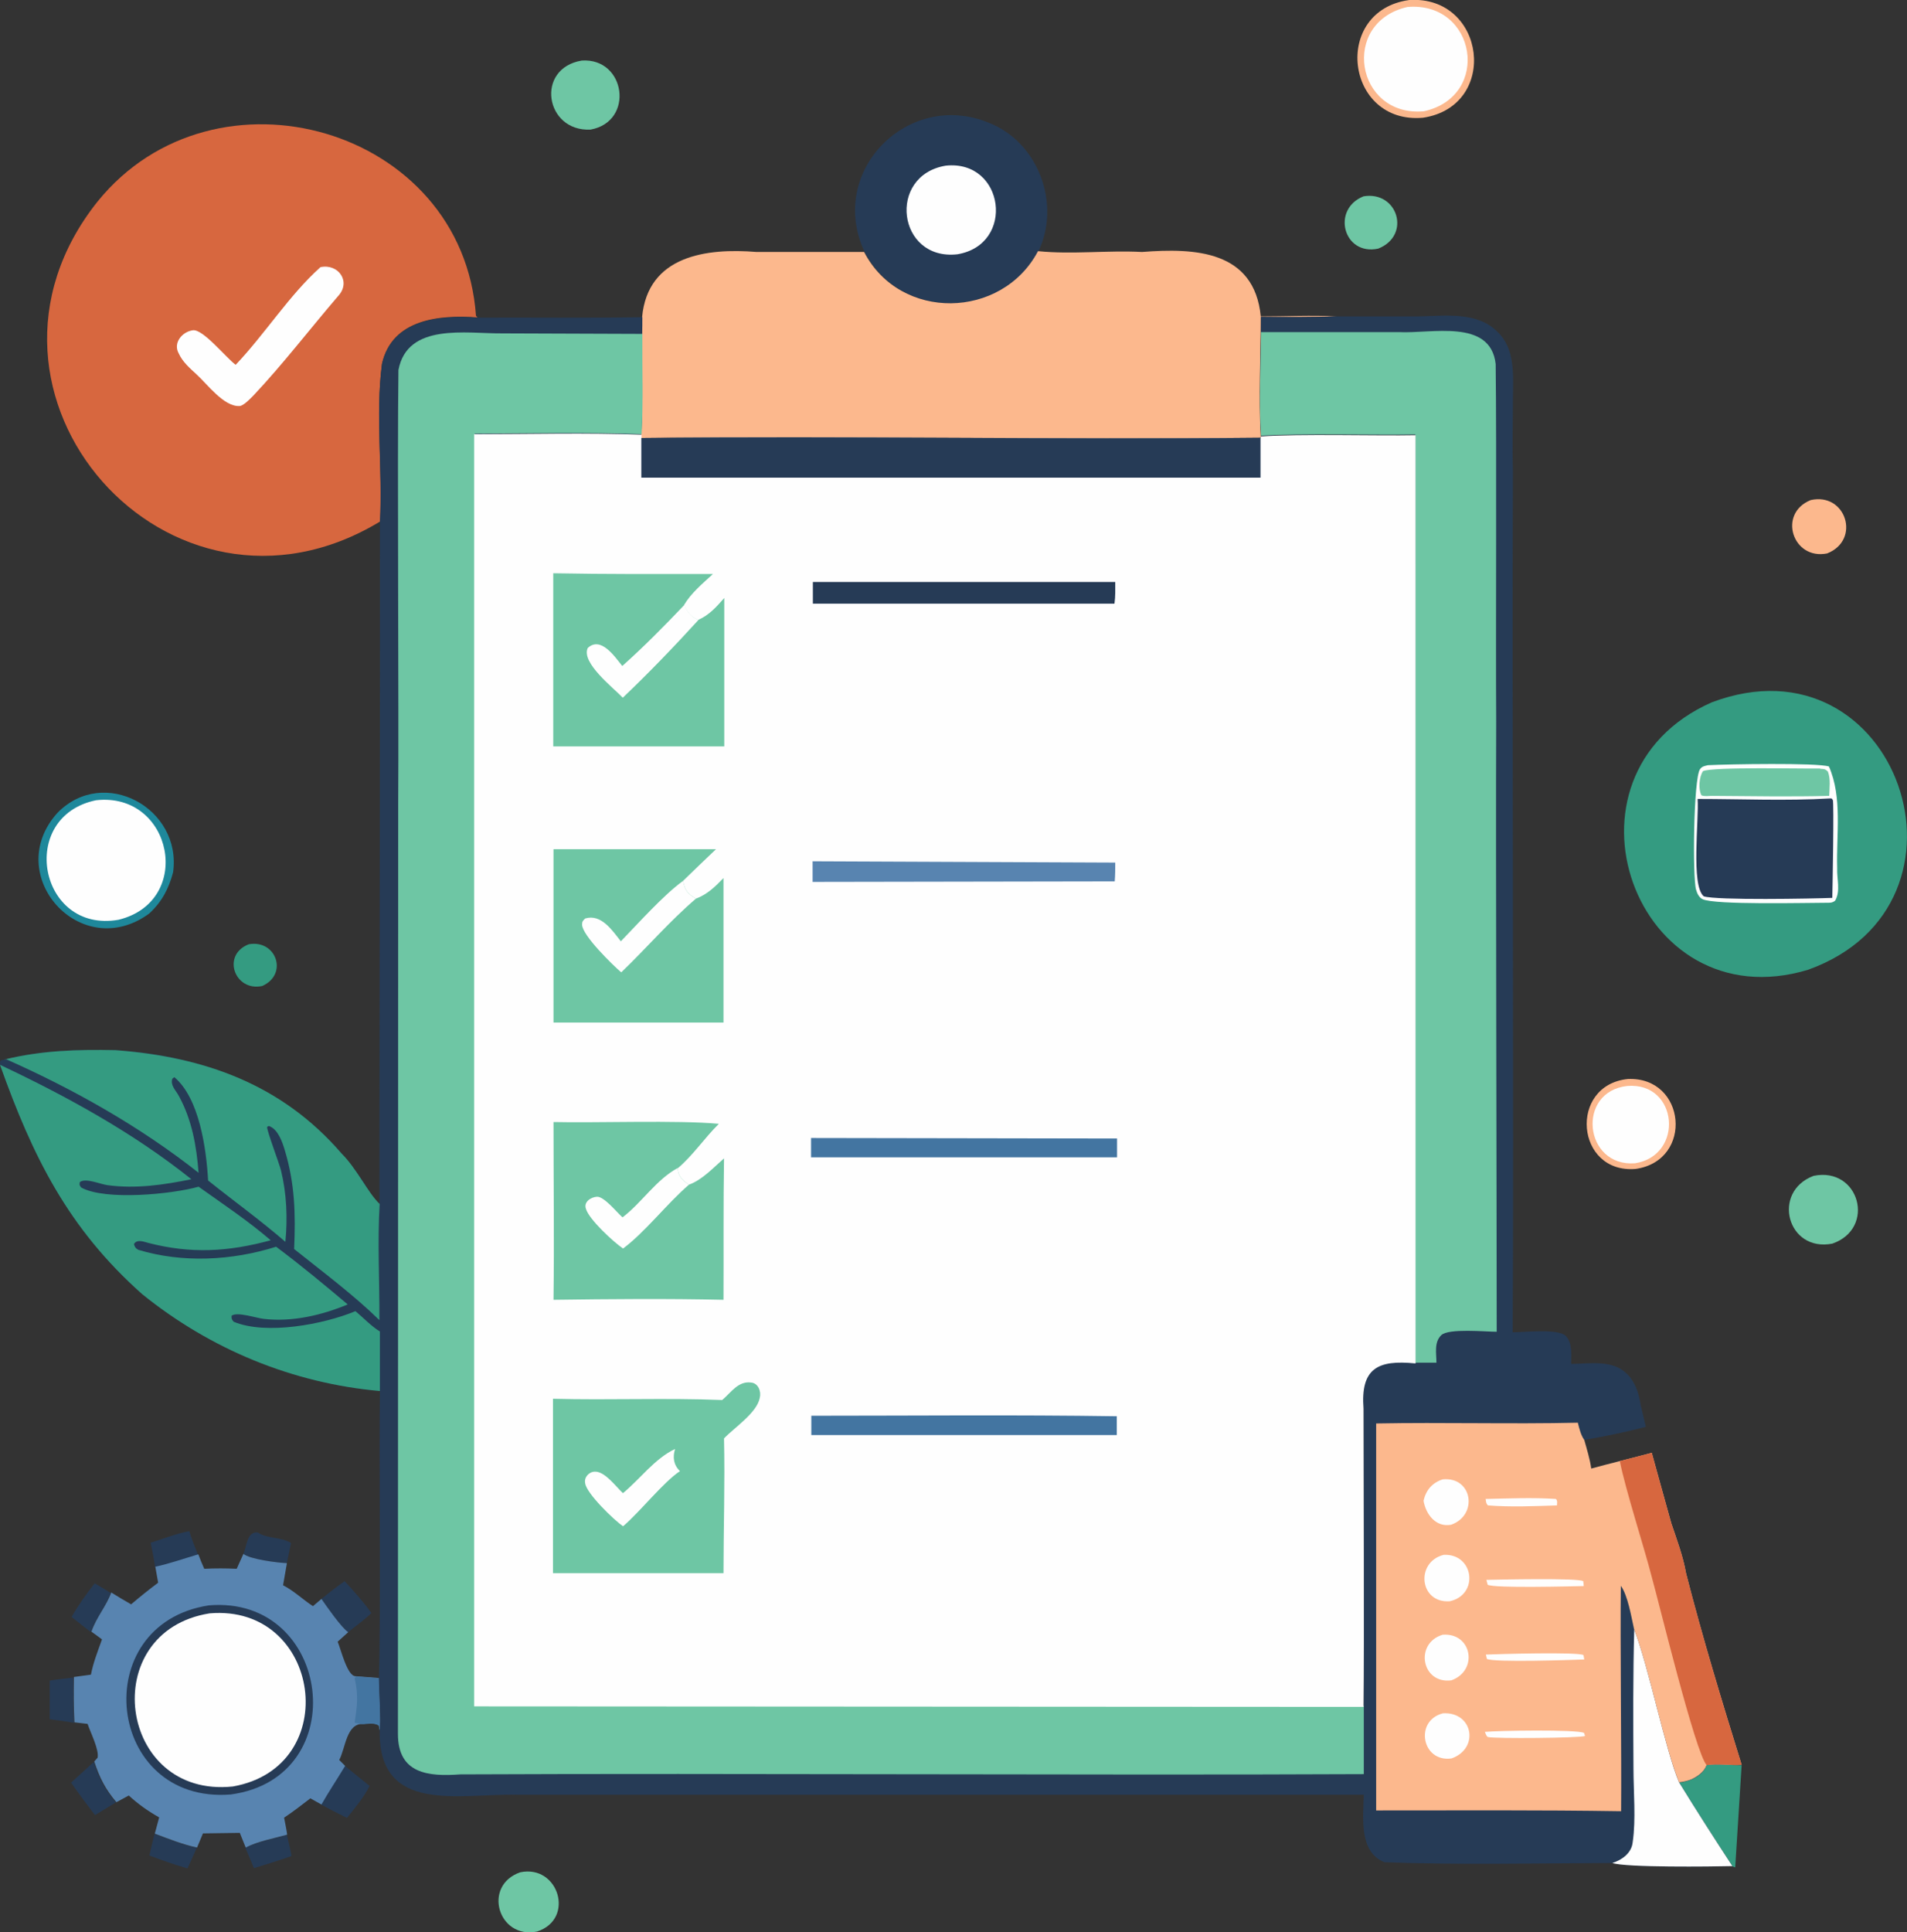 <?xml version="1.0" encoding="UTF-8"?>
<svg id="Layer_1" data-name="Layer 1" xmlns="http://www.w3.org/2000/svg" viewBox="0 0 74.04 75">
  <rect x="0" y="0" width="74.04" height="75" fill="#333333" stroke="none"/>
  <defs>
    <style>
      .cls-1 {
        fill: #4375a1;
      }

      .cls-2 {
        fill: #349b81;
      }

      .cls-3 {
        fill: #263b56;
      }

      .cls-4 {
        fill: #fcb88d;
      }

      .cls-5 {
        fill: #d7673f;
      }

      .cls-6 {
        fill: #5884b0;
      }

      .cls-7 {
        fill: #6ec6a4;
      }

      .cls-8 {
        fill: #1e889b;
      }

      .cls-9 {
        fill: #fefefe;
      }
    </style>
  </defs>
  <path class="cls-3" d="m9.53,71.72c.45-.24,1.12-.36,1.61-.5.06.27.13.54.18.82-.48.17-.97.32-1.46.47l-.33-.78Z"/>
  <path class="cls-3" d="m3.67,61.45c.21.12.42.25.63.38-.19.54-.58.96-.77,1.52-.25-.19-.5-.39-.75-.59.26-.46.57-.89.9-1.31Z"/>
  <path class="cls-3" d="m6,71.18c.54.2,1.08.42,1.64.54l-.36.8c-.5-.14-.99-.32-1.48-.5.06-.28.13-.56.2-.84Z"/>
  <path class="cls-3" d="m1.93,65.23c.3-.05.61-.08.92-.12,0,.59,0,1.18.02,1.76-.31-.06-.63-.1-.94-.14v-1.5Z"/>
  <path class="cls-3" d="m10.01,59.48c.35.25.92.17,1.29.41l-.16.77c-.35,0-1.45-.14-1.69-.36.14-.3.13-.87.57-.82Z"/>
  <path class="cls-3" d="m5.84,59.88c.5-.15,1-.36,1.51-.45.09.31.22.62.34.92-.55.16-1.11.36-1.67.48-.04-.32-.11-.64-.17-.95Z"/>
  <path class="cls-3" d="m3.64,68.38c.21.64.43,1.07.86,1.58l-.81.49c-.32-.41-.63-.83-.93-1.26l.89-.81Z"/>
  <path class="cls-3" d="m13.39,68.54l.96.78c-.22.43-.57.86-.88,1.24-.34-.17-.68-.34-1.01-.52.29-.5.62-1,.92-1.5Z"/>
  <path class="cls-3" d="m13.38,61.37c.36.39.73.8,1.04,1.24-.28.27-.6.49-.9.74-.27-.19-.84-1-1.04-1.29.29-.24.59-.47.9-.69Z"/>
  <path class="cls-2" d="m9.66,36.65c1.07-.19,1.54,1.17.52,1.62-1.07.23-1.59-1.21-.52-1.62Z"/>
  <path class="cls-7" d="m52.94,7.62c1.33-.22,1.86,1.52.57,2.03-1.35.29-1.83-1.53-.57-2.03Z"/>
  <path class="cls-4" d="m70.3,19.41c1.37-.31,1.96,1.55.64,2.07-1.34.27-1.93-1.55-.64-2.07Z"/>
  <path class="cls-7" d="m20.2,72.67c1.49-.31,2.14,1.82.65,2.3-1.51.31-2.13-1.79-.65-2.3Z"/>
  <path class="cls-2" d="m66.26,68.51c.44-.07.91.01,1.36,0l-.25,3.97-.11-.04c-.7-1.07-1.4-2.16-2.07-3.25.43-.05.9-.25,1.07-.67Z"/>
  <path class="cls-7" d="m22.59,2.35c1.71-.11,2.05,2.37.34,2.68-1.77.09-2.16-2.38-.34-2.68Z"/>
  <path class="cls-7" d="m70.41,45.64c1.78-.37,2.44,2.04.73,2.63-1.75.34-2.37-2.01-.73-2.63Z"/>
  <path class="cls-4" d="m63.2,41.88c2.26-.1,2.57,3.16.31,3.49-2.34.2-2.62-3.25-.31-3.49Z"/>
  <path class="cls-9" d="m63.18,42.15c1.98-.16,2.22,2.7.3,3-1.98.15-2.29-2.78-.3-3Z"/>
  <path class="cls-4" d="m54.72,0c2.97-.18,3.5,4.12.53,4.57-3.02.27-3.55-4.16-.53-4.57Z"/>
  <path class="cls-9" d="m54.65.27c2.67-.22,3.27,3.47.63,4.05-2.65.23-3.26-3.46-.63-4.05Z"/>
  <path class="cls-8" d="m5.79,35.46c-2.66,1.94-5.73-1.5-3.56-3.91,1.8-1.84,4.84-.18,4.49,2.31-.17.64-.44,1.15-.93,1.6Z"/>
  <path class="cls-9" d="m3.73,31.06c2.97-.33,3.82,3.92.87,4.64-3.09.54-3.94-4.01-.87-4.64Z"/>
  <path class="cls-3" d="m33.57,9.78c-1.47-3.11,1.67-6.3,4.81-5.02,1.93.75,2.82,3.14,1.94,4.99-1.4,2.66-5.35,2.73-6.75.03Z"/>
  <path class="cls-9" d="m36.72,6.43c2.28-.24,2.72,3.06.45,3.44-2.33.26-2.74-3.06-.45-3.44Z"/>
  <path class="cls-6" d="m9.45,60.31c.24.21,1.34.35,1.69.36l-.15.86c.43.22.76.55,1.16.81l.33-.28c.21.3.77,1.11,1.04,1.29l-.41.37c.12.27.37,1.35.7,1.34.3.02.6.05.9.07,0,.4.09,1.73.03,2.02l-.03-.18c-.18-.12-.39-.07-.6-.06-.67-.03-.69.94-.94,1.4l.23.23c-.3.5-.63.99-.92,1.5l-.43-.24c-.34.26-.67.52-1.02.75.04.22.09.44.12.66-.5.14-1.16.26-1.61.5l-.23-.57-1.43.02-.23.55c-.56-.12-1.11-.34-1.64-.54l.17-.63c-.44-.25-.81-.51-1.18-.85l-.48.26c-.43-.51-.65-.94-.86-1.58l.13-.15c.06-.32-.28-.98-.39-1.31l-.51-.06c-.03-.59-.03-1.17-.02-1.76l.66-.09c.09-.47.27-.92.43-1.37l-.41-.3c.19-.56.58-.99.77-1.52.25.16.51.31.77.46.34-.29.69-.57,1.05-.84l-.11-.62c.56-.12,1.12-.32,1.67-.48.07.19.15.38.23.56.42-.02.84-.02,1.26,0,.09-.2.18-.4.27-.6Z"/>
  <path class="cls-1" d="m13.81,65.07c.3.02.6.05.9.07,0,.4.09,1.73.03,2.02l-.03-.18c-.18-.12-.39-.07-.6-.06-.13,0-.22-.02-.34-.06.1-.67.15-1.06,0-1.72l.05-.06Z"/>
  <path class="cls-3" d="m8.11,62.31c4.76-.4,5.66,6.69.85,7.34-4.85.39-5.61-6.61-.85-7.34Z"/>
  <path class="cls-9" d="m8.14,62.62c4.33-.37,5.22,5.96.9,6.72-4.46.47-5.31-6.02-.9-6.72Z"/>
  <path class="cls-2" d="m66.46,27.26c7.21-2.71,10.84,7.83,3.74,10.38-6.72,2.03-10.15-7.55-3.74-10.38Z"/>
  <path class="cls-9" d="m66.31,29.7c.77-.04,4.24-.1,4.7.05.53,1.21.28,2.65.32,3.94-.02.42.14.89-.08,1.27-.12.09-.21.08-.35.08-.75,0-4.33.09-4.8-.14-.14-.07-.21-.23-.25-.37-.14-.48-.1-4.28.15-4.67.08-.12.19-.13.31-.16Z"/>
  <path class="cls-7" d="m70.67,29.84c.15.01.19,0,.3.11.11.29.06.63.05.94-1.52.04-3.04.01-4.56,0-.14,0-.27.03-.4-.02-.13-.24-.09-.72.06-.94.41-.17,3.79-.09,4.55-.1Z"/>
  <path class="cls-3" d="m71.05,30.99h.06s.04.04.05.06c.05.1-.01,3.39-.02,3.8-.75.03-4.49.1-4.99-.06-.51-.42-.18-3.01-.24-3.78,1.7,0,3.44.08,5.13-.02Z"/>
  <path class="cls-4" d="m40.32,9.75c1.31.13,2.69-.04,4.02.03,2.05-.16,4.36-.06,4.61,2.5.97,0,1.97-.05,2.94,0-.98.03-1.96.03-2.94.02,0,1.53-.09,3.11,0,4.63v.06c-8.03.08-16.05-.07-24.06.01v-.14c.07-1.29.02-2.6.03-3.89.01-.22.01-.44.01-.66.22-2.39,2.5-2.69,4.45-2.53,0,0,4.17,0,4.17,0,1.4,2.7,5.35,2.62,6.75-.03Z"/>
  <path class="cls-5" d="m14.76,20.24C6.57,25.2-2.16,15.28,3.79,7.82c4.55-5.62,14.18-2.88,14.69,4.44l.06.06c-1.48-.11-3.32.06-3.71,1.8-.26,2.01.03,4.08-.07,6.11Z"/>
  <path class="cls-9" d="m12.44,10.37c.7-.15,1.21.57.68,1.13-1.09,1.27-2.13,2.63-3.28,3.85-.11.11-.38.4-.54.41-.61.03-1.25-.85-1.67-1.23-.26-.24-.54-.48-.69-.81-.23-.41.13-.84.54-.9.39-.07,1.29,1.06,1.67,1.34,1.14-1.2,2.07-2.69,3.28-3.78Z"/>
  <path class="cls-3" d="m65.65,69.07c-.15.06-.31.09-.46.11.67,1.09,1.37,2.18,2.07,3.25-.8.03-4.14.07-4.66-.12-2.91.01-5.98.08-8.85-.03-1-.4-.82-1.74-.8-2.62h-25.57s-7.31,0-7.31,0c-2.22-.05-5.38.78-5.33-2.49.06-.32-.03-1.65-.03-2.07.08-2.18,0-8.82.04-11.11-3.39-.31-6.58-1.62-9.23-3.76C2.64,47.67,1.27,44.89,0,41.33c-.01-.09-.02-.08.03-.17l.15-.04c1.43-.35,2.84-.4,4.3-.36,3.88.23,7.37,1.79,9.61,5.08.14.2.45.82.64.9,0-5.95.03-20.77.02-26.5.11-2.02-.18-4.11.08-6.11.39-1.73,2.24-1.91,3.71-1.8,2.13-.01,4.27.02,6.4-.02,0,.22,0,.45-.01.67-.01,1.29.04,2.6-.03,3.89-2.15-.08-4.33-.03-6.48-.02v49.36c7.47,0,27.32.01,34.52.02.02-2.55-.01-8.93,0-11.57-.13-1.56.56-1.92,2.01-1.76V16.87c-1.51.03-4.52-.06-5.99.06-.08-1.53,0-3.1,0-4.63.97.01,1.96.02,2.94-.02h3.19c1.03-.02,2.27-.2,3.06.61.68.65.6,1.67.59,2.54,0,.95-.03,1.91,0,2.85-.04,7.47.04,25.73-.01,33.43.46,0,1.77-.15,2.06.14.27.28.21.74.21,1.09.71-.01,1.59-.17,2.14.36.06.05.11.11.16.17.24.33.34.67.4,1.07l.2.84c-.79.21-1.59.37-2.39.51.1.36.22.74.27,1.11.65-.18,1.68-.43,2.35-.61.06.23.72,2.59.76,2.74.21.62.46,1.29.57,1.93.64,2.5,1.4,4.99,2.16,7.44-.45.03-.92-.06-1.36.01-.1.27-.36.45-.61.56Z"/>
  <path class="cls-9" d="m63.44,63.22c.57,1.45,1.22,4.71,1.75,5.96.67,1.09,1.37,2.18,2.07,3.25-.8.02-4.14.06-4.66-.12.38-.12.75-.39.79-.81.13-.88.03-1.96.03-2.86-.01-1.81-.02-3.62.03-5.42Z"/>
  <path class="cls-2" d="m.19,41.12c1.43-.35,2.83-.39,4.29-.36,3.45.26,6.46,1.32,8.78,4.01.59.58,1.01,1.51,1.48,1.96-.09,1.48,0,3.03-.01,4.51-1.01-.99-2.21-1.88-3.31-2.76.06-1.36.03-2.55-.37-3.86-.09-.3-.25-.75-.55-.89-.08-.04-.05-.03-.13.01-.01.15.47,1.41.54,1.69.22.9.26,1.85.17,2.77-.97-.84-2-1.58-3-2.38-.07-1.24-.34-3.19-1.31-4.01l-.08.06c-.08.26.13.44.25.66.51.93.69,1.94.77,2.99-2.28-1.8-4.86-3.25-7.5-4.42Z"/>
  <path class="cls-2" d="m0,41.33c2.59,1.22,5.18,2.64,7.43,4.44-1.07.22-2.17.38-3.26.23-.29-.04-.84-.29-1.07-.12-.02.12-.02.11.05.21.93.52,3.54.26,4.56-.03.94.67,1.92,1.32,2.8,2.08-1.66.45-3.1.53-4.76.1-.18-.05-.44-.15-.55.05.04.12.06.16.17.22,1.72.52,3.64.42,5.35-.12.95.71,1.88,1.48,2.78,2.24-1.01.42-2.16.69-3.26.56-.29-.03-1.04-.29-1.25-.12,0,.12,0,.13.08.23,1.26.53,3.51.1,4.73-.41.3.25.62.59.95.79v2.31c-3.39-.3-6.58-1.62-9.23-3.76C2.64,47.67,1.27,44.89,0,41.33Z"/>
  <path class="cls-7" d="m48.95,12.89h5.36c1.25.07,3.56-.54,3.76,1.24.04,3.07,0,10.69.02,13.86-.02,5.3.02,18.58.02,23.7-.44,0-1.86-.14-2.15.13-.29.28-.19.71-.19,1.07h-.83s.01-36.03.01-36.03c-1.52.03-4.52-.05-5.99.05-.09-1.32-.01-2.7,0-4.03Z"/>
  <path class="cls-4" d="m67.62,68.5c-.45.03-.92-.06-1.36.01-.1.27-.36.45-.61.56-.15.06-.31.09-.46.11-.57-1.39-1.16-4.43-1.75-5.96-.11-.5-.24-1.29-.51-1.67-.03,2.16.03,6.54.01,8.75-3.16-.05-6.34-.03-9.51-.03v-15.02c2.61-.05,5.22.03,7.83-.03.06.23.11.47.25.67.1.36.22.74.27,1.11.65-.18,1.68-.43,2.35-.61.06.23.72,2.59.76,2.74.21.62.46,1.29.57,1.93.64,2.5,1.4,4.99,2.16,7.44Z"/>
  <path class="cls-9" d="m57.68,58.18c.9-.02,1.84-.06,2.73,0,.07.08.04.15.04.25-.87.03-1.81.07-2.68,0-.08-.08-.07-.14-.09-.25Z"/>
  <path class="cls-9" d="m57.69,64.22c.44-.02,3.58-.11,3.79.02l.03.17c-.5.02-3.49.12-3.78-.02l-.04-.17Z"/>
  <path class="cls-9" d="m57.66,67.22c.49-.05,3.54-.1,3.84.04l.04.12c-.19.08-3.52.11-3.77.04-.06-.02-.09-.14-.12-.2Z"/>
  <path class="cls-9" d="m57.71,61.32c.47-.01,3.55-.08,3.76.05l.02.19c-.48.01-3.49.09-3.73-.05l-.05-.19Z"/>
  <path class="cls-9" d="m56.01,57.42c1.16-.12,1.39,1.39.33,1.76-.59.11-.98-.4-1.07-.93.09-.41.34-.7.74-.83Z"/>
  <path class="cls-9" d="m56.01,63.45c1.14-.09,1.4,1.39.34,1.77-1.16.15-1.44-1.44-.34-1.77Z"/>
  <path class="cls-9" d="m56.02,66.5c1.17-.07,1.43,1.36.34,1.75-1.15.17-1.46-1.46-.34-1.75Z"/>
  <path class="cls-9" d="m56.05,60.35c1.17-.06,1.39,1.54.24,1.8-1.18.09-1.35-1.52-.24-1.8Z"/>
  <path class="cls-5" d="m67.62,68.5c-.45.03-.92-.06-1.36.01-.44-.49-1.85-6.31-2.14-7.34-.29-1.13-1.01-3.35-1.23-4.46l1.24-.32c.06.23.72,2.59.76,2.74.21.62.46,1.29.57,1.93.64,2.5,1.4,4.99,2.16,7.44Z"/>
  <path class="cls-7" d="m52.95,68.86c-10.6.05-24.46-.04-35.08.01-1.24.09-2.42-.02-2.42-1.57,0,0,.01-36.11.01-36.11.03-3.69-.04-13.25.01-16.83.35-1.84,2.62-1.41,4.02-1.42,0,0,5.45.02,5.45.02-.01,1.29.04,2.6-.03,3.89-2.15-.08-4.33-.03-6.48-.02v49.36c7.47,0,27.32.01,34.52.02v2.64Z"/>
  <path class="cls-9" d="m18.43,16.85c2.15,0,4.33-.06,6.48.02v.14c8.01-.09,16.03.07,24.04-.01v-.06c1.47-.11,4.51-.02,6.01-.05v36.03c-1.47-.15-2.14.19-2.02,1.76,0,2.68.03,8.98,0,11.57-7.11,0-27.14-.02-34.53-.02V16.85Z"/>
  <path class="cls-1" d="m31.49,44.17l11.88.02v.73s-11.88,0-11.88,0v-.74Z"/>
  <path class="cls-1" d="m31.5,54.95c3.95,0,7.91-.04,11.86.02v.73s-11.86,0-11.86,0v-.74Z"/>
  <path class="cls-6" d="m31.54,33.43l11.76.05c0,.24,0,.48-.02.73l-11.73.02v-.79Z"/>
  <path class="cls-3" d="m31.56,22.59h11.74c0,.28.01.56-.03.84h-11.71s0-.84,0-.84Z"/>
  <path class="cls-3" d="m24.9,17c8.01-.09,16.03.07,24.04-.01v1.55s-24.04,0-24.04,0v-1.55Z"/>
  <path class="cls-7" d="m21.49,32.96h6.31c-.43.41-.86.82-1.28,1.23.07.37.18.5.5.69.45-.17.74-.46,1.07-.8v5.61s-6.6,0-6.6,0v-6.73Z"/>
  <path class="cls-9" d="m24.1,36.54c.68-.7,1.66-1.8,2.42-2.35.07.37.18.5.5.69-1.03.88-1.92,1.92-2.9,2.86-.33-.28-1.51-1.43-1.52-1.85,0-.13.03-.15.12-.24.62-.19,1.05.46,1.38.88Z"/>
  <path class="cls-7" d="m21.48,22.25c2.07.04,4.13.03,6.2.03-.4.37-.84.73-1.12,1.2.12.27.26.47.55.58.43-.19.7-.5,1.01-.85v5.76s-6.64,0-6.64,0v-6.72Z"/>
  <path class="cls-9" d="m26.57,23.48c.12.27.26.47.55.58-.94,1.03-1.93,2.06-2.94,3.02-.36-.38-1.63-1.36-1.36-1.93.51-.47,1.05.34,1.34.7.83-.74,1.64-1.56,2.4-2.36Z"/>
  <path class="cls-7" d="m21.48,43.55c1.65.04,4.82-.08,6.43.07-.55.54-1,1.22-1.59,1.72-.01.3.19.49.43.64.51-.18.96-.67,1.36-1.02-.03,1.83-.01,3.66-.02,5.49-2.2-.05-4.4-.03-6.6,0,.03-2.3,0-4.6,0-6.9Z"/>
  <path class="cls-9" d="m26.32,45.34c-.01.3.19.49.43.64-.85.73-1.7,1.84-2.56,2.48-.38-.26-1.32-1.13-1.44-1.54-.1-.27.2-.46.43-.47.28-.01.77.61.99.8.75-.57,1.31-1.47,2.15-1.92Z"/>
  <path class="cls-7" d="m28.05,54.33c.33-.28.61-.73,1.1-.67.29.02.41.34.35.59-.11.59-.98,1.15-1.39,1.58.04,1.74-.02,3.49-.02,5.23h-6.62s0-6.77,0-6.77c2.19.06,4.38-.04,6.57.05Z"/>
  <path class="cls-9" d="m24.18,57.96c.66-.54,1.24-1.35,2.03-1.72-.1.32-.06.62.19.86-.63.41-1.56,1.59-2.21,2.14-.35-.24-1.42-1.27-1.47-1.67-.05-.23.15-.45.38-.45.39-.01.82.59,1.09.84Z"/>
</svg>